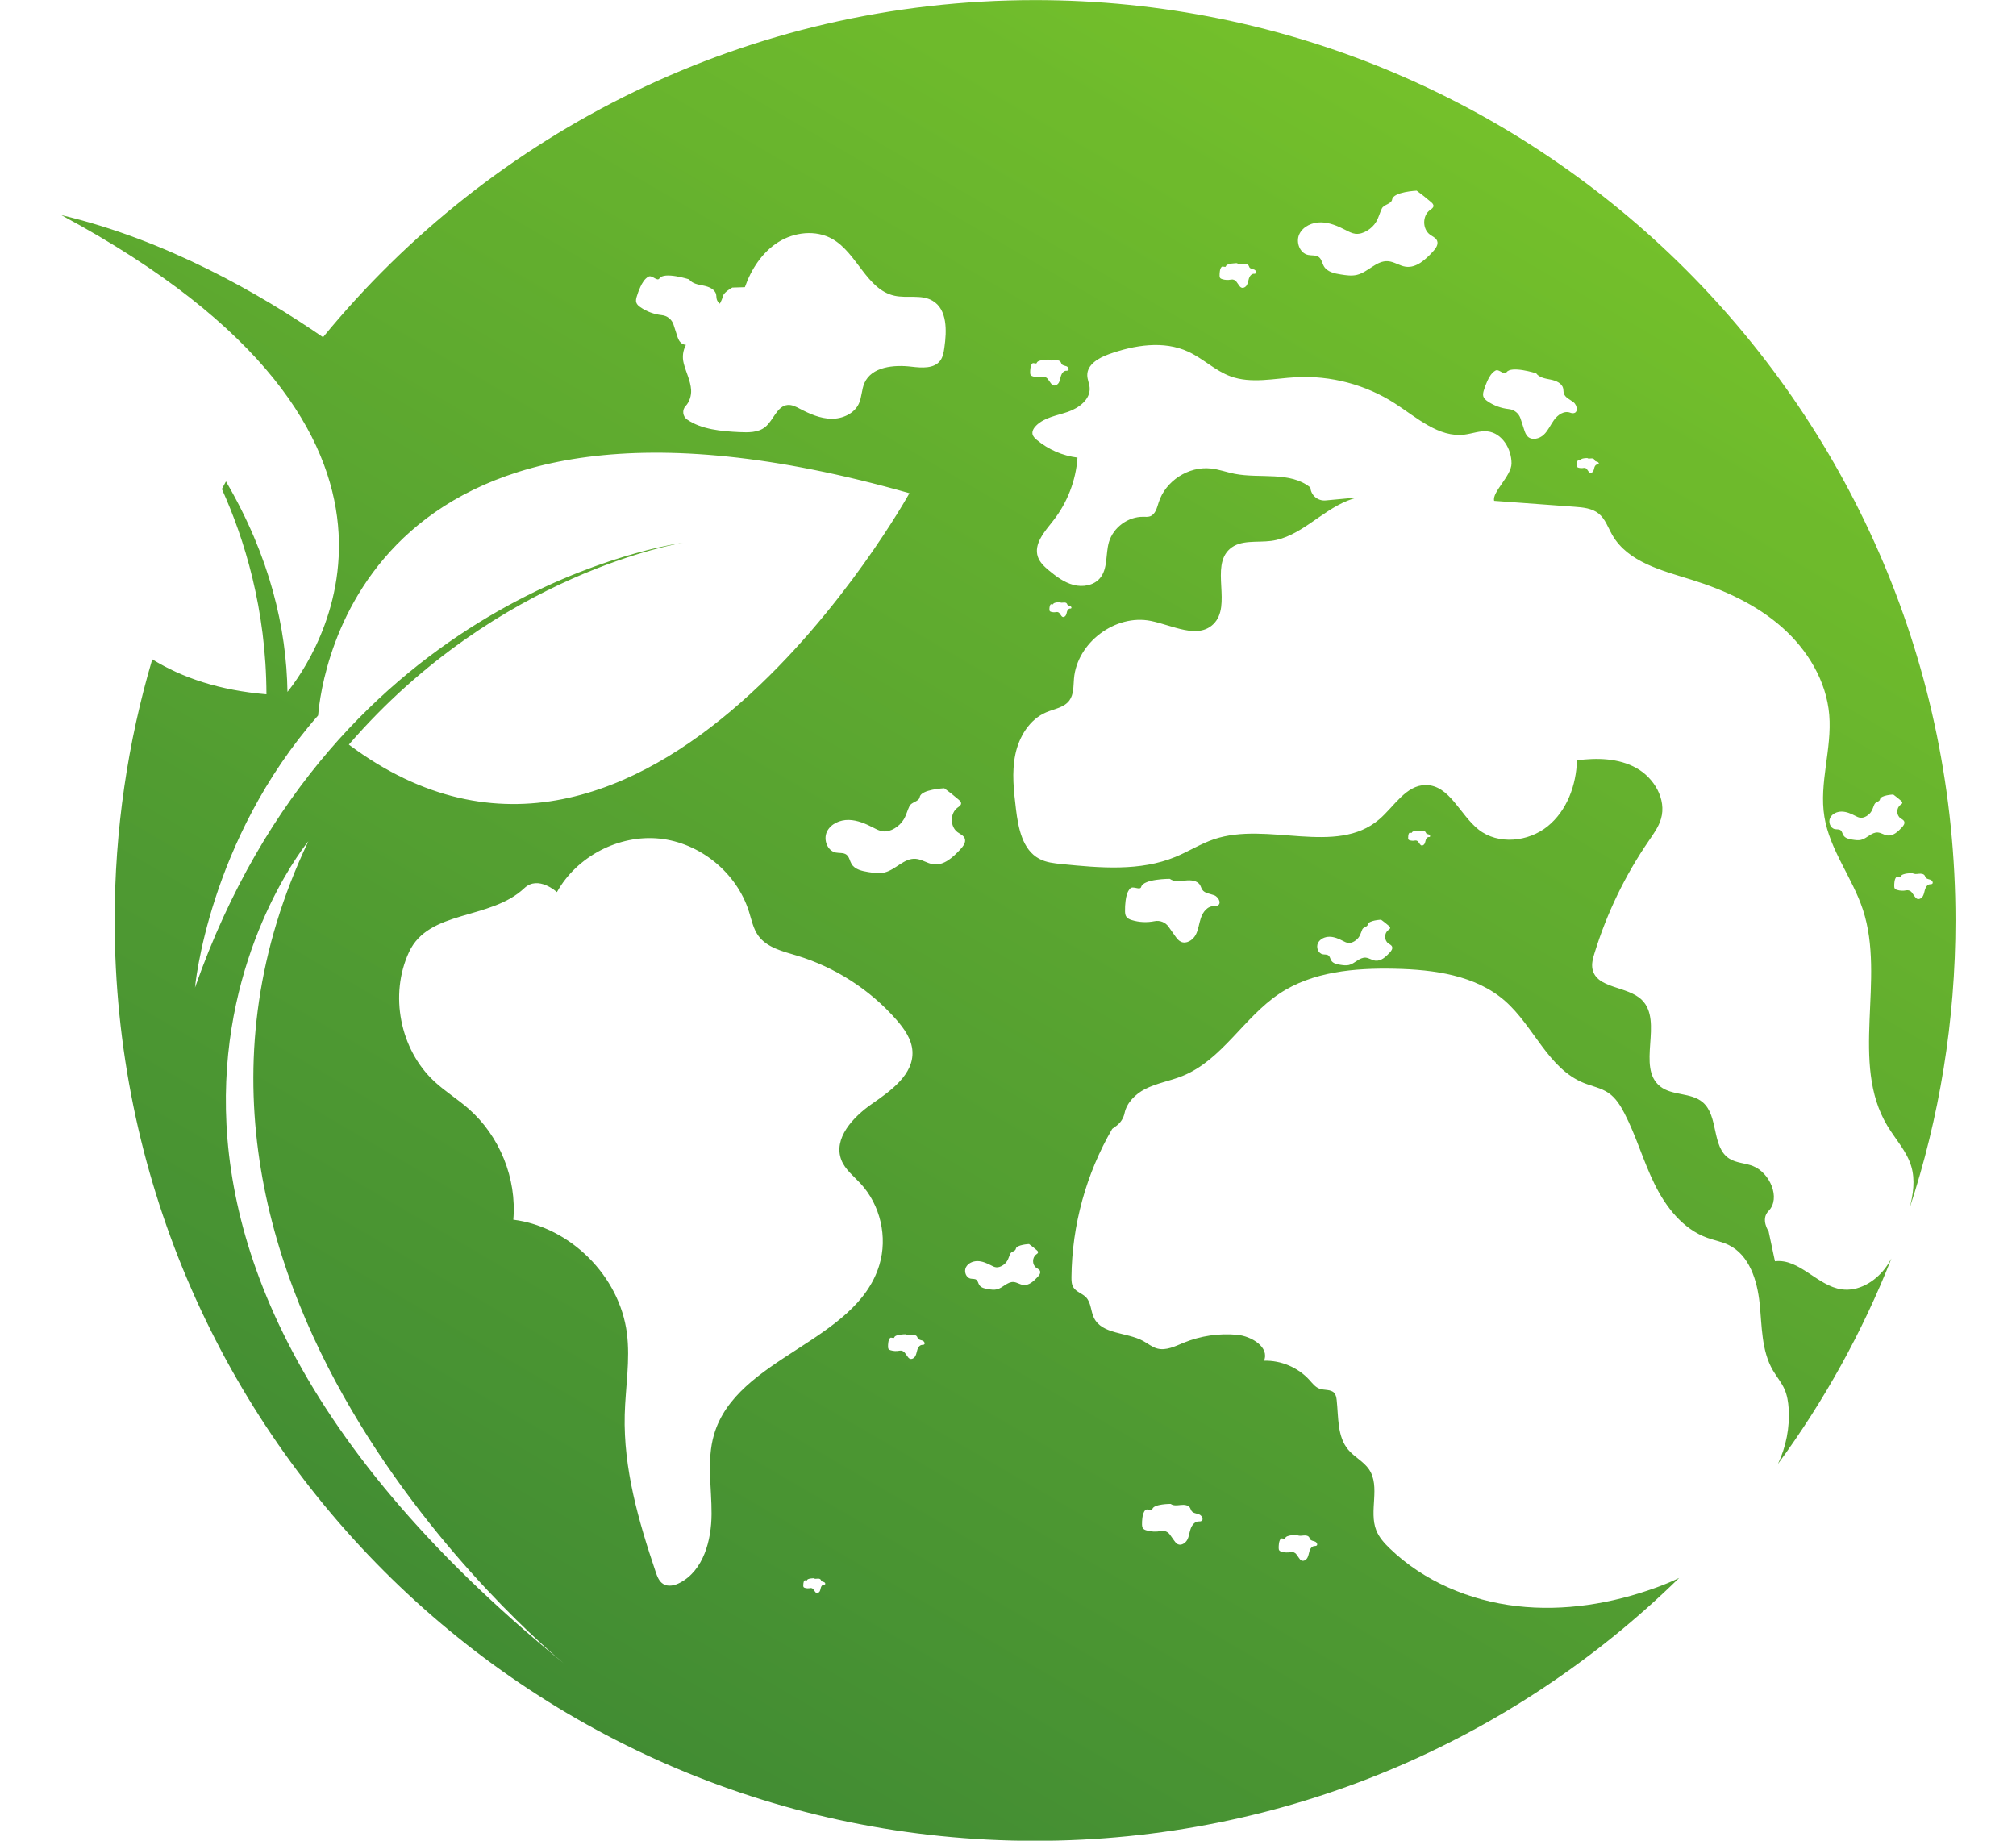 <svg xmlns="http://www.w3.org/2000/svg" xmlns:xlink="http://www.w3.org/1999/xlink" width="460" zoomAndPan="magnify" viewBox="0 0 345 315" height="420" preserveAspectRatio="xMidYMid meet" version="1.0"><defs><clipPath id="769cc61ce5"><path d="M 10.344 0 L 334.793 0 L 334.793 315 L 10.344 315 Z M 10.344 0 " clip-rule="nonzero"/></clipPath><clipPath id="5afafdac4d"><path d="M 225.148 264.562 C 225.117 264.574 225.086 264.574 225.051 264.57 C 224.574 264.539 224.25 264.973 224.105 265.398 C 223.977 265.789 223.941 266.223 223.742 266.582 C 223.543 266.949 223.086 267.227 222.715 267.047 C 222.539 266.965 222.422 266.801 222.316 266.645 L 221.855 266 C 221.637 265.688 221.25 265.539 220.879 265.613 C 220.355 265.723 219.801 265.695 219.293 265.535 C 219.148 265.492 219.004 265.43 218.918 265.312 C 218.84 265.203 218.828 265.066 218.824 264.93 C 218.816 264.68 218.832 264.438 218.863 264.199 C 218.902 263.891 218.973 263.559 219.184 263.332 C 219.379 263.129 219.875 263.496 219.949 263.219 C 220.109 262.66 221.945 262.664 221.945 262.664 C 222.246 262.887 222.664 262.82 223.035 262.777 C 223.41 262.738 223.863 262.773 224.055 263.098 C 224.117 263.199 224.137 263.32 224.207 263.414 C 224.379 263.676 224.746 263.695 225.043 263.809 C 225.379 263.934 225.629 264.484 225.148 264.562 Z M 205.379 260.359 C 205.328 260.367 205.281 260.367 205.227 260.363 C 204.484 260.316 203.969 260.996 203.742 261.668 C 203.535 262.285 203.48 262.961 203.168 263.527 C 202.848 264.098 202.137 264.543 201.551 264.258 C 201.281 264.125 201.094 263.871 200.922 263.629 L 200.199 262.613 C 199.855 262.125 199.254 261.887 198.664 262.008 C 197.84 262.172 196.973 262.133 196.168 261.883 C 195.945 261.816 195.719 261.719 195.586 261.527 C 195.465 261.359 195.441 261.137 195.434 260.93 C 195.426 260.539 195.445 260.16 195.492 259.777 C 195.555 259.297 195.664 258.777 196.004 258.418 C 196.312 258.098 197.086 258.676 197.207 258.246 C 197.453 257.355 200.34 257.367 200.34 257.367 C 200.816 257.719 201.473 257.609 202.059 257.551 C 202.648 257.484 203.355 257.539 203.656 258.047 C 203.754 258.211 203.793 258.398 203.898 258.555 C 204.172 258.961 204.746 258.984 205.211 259.164 C 205.738 259.367 206.137 260.234 205.379 260.359 Z M 177.578 218.523 C 176.906 219.246 176.07 220.035 175.094 219.898 C 174.52 219.82 174.027 219.434 173.457 219.395 C 172.402 219.316 171.625 220.402 170.598 220.652 C 170.117 220.77 169.609 220.691 169.121 220.617 C 168.531 220.527 167.863 220.383 167.559 219.867 C 167.391 219.586 167.352 219.215 167.09 219.016 C 166.82 218.812 166.438 218.887 166.102 218.816 C 165.316 218.656 164.945 217.617 165.293 216.895 C 165.645 216.172 166.496 215.805 167.297 215.816 C 168.098 215.828 168.859 216.164 169.57 216.527 C 169.848 216.672 170.133 216.828 170.445 216.867 C 170.82 216.91 171.199 216.785 171.523 216.59 C 171.871 216.387 172.172 216.098 172.375 215.75 C 172.602 215.371 172.699 214.938 172.891 214.543 C 173.082 214.152 173.766 214.141 173.84 213.711 C 173.957 212.996 176.098 212.898 176.098 212.898 C 176.555 213.227 176.996 213.578 177.422 213.949 C 177.535 214.047 177.652 214.164 177.645 214.309 C 177.637 214.48 177.461 214.582 177.328 214.68 C 176.613 215.199 176.613 216.426 177.32 216.941 C 177.559 217.121 177.871 217.238 177.98 217.512 C 178.121 217.871 177.84 218.242 177.578 218.523 Z M 164.352 145.348 C 163.102 146.695 161.543 148.156 159.723 147.906 C 158.668 147.762 157.746 147.039 156.684 146.969 C 154.727 146.828 153.281 148.84 151.379 149.305 C 150.48 149.523 149.543 149.383 148.633 149.242 C 147.535 149.066 146.297 148.809 145.727 147.852 C 145.418 147.324 145.344 146.633 144.859 146.266 C 144.355 145.883 143.641 146.023 143.023 145.898 C 141.566 145.594 140.871 143.66 141.52 142.32 C 142.168 140.98 143.754 140.289 145.242 140.316 C 146.73 140.348 148.145 140.961 149.465 141.645 C 149.984 141.914 150.516 142.199 151.094 142.27 C 151.789 142.355 152.496 142.121 153.098 141.762 C 153.738 141.375 154.301 140.844 154.68 140.199 C 155.094 139.5 155.281 138.688 155.637 137.957 C 155.992 137.219 157.266 137.207 157.395 136.402 C 157.613 135.078 161.598 134.895 161.598 134.895 C 162.445 135.512 163.266 136.164 164.062 136.852 C 164.27 137.027 164.492 137.246 164.473 137.52 C 164.453 137.832 164.133 138.02 163.879 138.207 C 162.559 139.168 162.555 141.449 163.867 142.414 C 164.309 142.738 164.887 142.961 165.094 143.473 C 165.355 144.137 164.836 144.828 164.352 145.348 Z M 157.984 230.152 C 157.957 230.156 157.926 230.156 157.895 230.152 C 157.445 230.125 157.133 230.531 157 230.941 C 156.871 231.316 156.836 231.719 156.648 232.07 C 156.457 232.41 156.027 232.684 155.672 232.508 C 155.508 232.43 155.398 232.277 155.293 232.125 L 154.855 231.512 C 154.645 231.215 154.281 231.074 153.926 231.145 C 153.426 231.246 152.902 231.223 152.418 231.074 C 152.281 231.027 152.145 230.973 152.062 230.859 C 151.988 230.754 151.977 230.621 151.973 230.492 C 151.965 230.258 151.977 230.027 152.008 229.801 C 152.043 229.508 152.109 229.188 152.316 228.977 C 152.5 228.781 152.969 229.133 153.043 228.871 C 153.195 228.336 154.941 228.336 154.941 228.336 C 155.227 228.551 155.625 228.488 155.98 228.449 C 156.336 228.41 156.766 228.445 156.945 228.754 C 157.004 228.852 157.027 228.965 157.09 229.059 C 157.254 229.305 157.605 229.32 157.887 229.43 C 158.203 229.551 158.445 230.074 157.984 230.152 Z M 150.488 216.473 C 146.488 229.73 126.023 232.242 122.176 245.551 C 120.918 249.906 121.793 254.551 121.77 259.086 C 121.746 263.617 120.391 268.727 116.383 270.848 C 115.496 271.32 114.367 271.602 113.508 271.074 C 112.793 270.645 112.469 269.789 112.203 268.992 C 109.266 260.289 106.672 251.289 106.91 242.105 C 107.027 237.445 107.879 232.77 107.281 228.141 C 106.02 218.375 97.617 209.98 87.844 208.727 C 88.449 201.668 85.516 194.398 80.18 189.734 C 78.301 188.09 76.16 186.766 74.332 185.07 C 68.441 179.594 66.605 170.219 69.996 162.926 C 73.391 155.641 83.883 157.508 89.73 151.992 C 92.121 149.734 95.305 152.672 95.305 152.672 C 98.695 146.566 105.895 142.801 112.848 143.508 C 119.793 144.219 126.09 149.355 128.176 156.023 C 128.617 157.422 128.902 158.918 129.754 160.109 C 131.23 162.176 133.953 162.805 136.383 163.539 C 142.906 165.52 148.859 169.348 153.363 174.465 C 154.73 176.02 156.02 177.82 156.145 179.887 C 156.383 183.844 152.512 186.629 149.246 188.887 C 145.984 191.141 142.535 194.84 143.992 198.535 C 144.629 200.148 146.082 201.262 147.266 202.539 C 150.66 206.195 151.934 211.699 150.488 216.473 Z M 141.082 271.18 C 141.066 271.18 141.047 271.18 141.027 271.18 C 140.758 271.164 140.57 271.41 140.488 271.652 C 140.414 271.879 140.395 272.125 140.281 272.332 C 140.164 272.535 139.906 272.695 139.691 272.598 C 139.594 272.547 139.527 272.453 139.465 272.367 L 139.199 271.996 C 139.074 271.816 138.855 271.73 138.641 271.777 C 138.344 271.836 138.027 271.824 137.734 271.73 C 137.656 271.707 137.57 271.672 137.52 271.605 C 137.477 271.539 137.469 271.461 137.465 271.383 C 137.465 271.242 137.473 271.105 137.488 270.969 C 137.512 270.793 137.551 270.602 137.672 270.469 C 137.785 270.352 138.066 270.566 138.113 270.41 C 138.203 270.086 139.25 270.086 139.25 270.086 C 139.426 270.219 139.664 270.18 139.879 270.156 C 140.09 270.133 140.348 270.152 140.457 270.336 C 140.492 270.395 140.508 270.465 140.543 270.52 C 140.645 270.672 140.855 270.68 141.023 270.746 C 141.215 270.82 141.359 271.133 141.082 271.18 Z M 52.766 143.977 C 17.266 218.457 93.426 282.137 96.469 284.637 C 96.5 284.66 96.531 284.688 96.562 284.715 C 96.562 284.715 96.531 284.688 96.469 284.637 C 0.73 206.652 52.766 143.977 52.766 143.977 Z M 54.445 122.43 C 54.988 115.68 62.402 57.852 155.633 84.402 C 155.633 84.402 110.715 165.504 59.699 127.43 C 85.312 97.801 116.871 92.891 116.922 92.883 C 116.922 92.883 116.918 92.883 116.918 92.883 C 116.91 92.883 116.906 92.887 116.898 92.887 C 115.559 93.062 57.172 101.117 33.367 169.016 C 33.367 169.016 35.582 143.926 54.445 122.43 Z M 108.949 50.812 C 109.113 50.234 109.324 49.676 109.574 49.129 C 109.895 48.438 110.297 47.715 110.973 47.344 C 111.582 47.004 112.465 48.23 112.844 47.648 C 113.633 46.441 117.926 47.805 117.926 47.805 C 118.469 48.555 119.496 48.703 120.402 48.883 C 121.305 49.066 122.336 49.48 122.547 50.379 C 122.609 50.66 122.582 50.961 122.664 51.242 C 122.754 51.543 122.949 51.777 123.195 51.977 C 123.422 51.543 123.613 51.098 123.746 50.617 C 123.934 49.957 125.32 49.215 125.32 49.215 C 126.039 49.191 126.754 49.168 127.473 49.148 C 128.551 46.082 130.422 43.191 133.168 41.449 C 135.914 39.707 139.613 39.289 142.441 40.895 C 146.688 43.309 148.293 49.551 153.062 50.609 C 155.23 51.094 157.691 50.34 159.602 51.477 C 162.129 52.965 162.031 56.594 161.613 59.5 C 161.504 60.27 161.375 61.074 160.918 61.699 C 159.867 63.133 157.734 62.961 155.977 62.754 C 152.949 62.391 149.164 62.762 147.934 65.547 C 147.445 66.66 147.492 67.957 146.984 69.066 C 146.195 70.789 144.176 71.691 142.281 71.664 C 140.383 71.637 138.586 70.844 136.906 69.965 C 136.25 69.617 135.551 69.246 134.809 69.305 C 132.957 69.461 132.387 71.922 130.941 73.086 C 129.746 74.047 128.059 74.02 126.527 73.949 C 123.445 73.805 120.027 73.492 117.594 71.801 C 116.824 71.27 116.688 70.164 117.332 69.484 C 117.988 68.793 118.332 67.699 118.27 66.719 C 118.172 65.168 117.414 63.746 117.02 62.246 C 116.699 61.02 116.895 59.977 117.379 59.02 C 117.055 58.992 116.746 58.875 116.5 58.637 C 116.16 58.316 116.004 57.852 115.859 57.402 L 115.262 55.555 C 114.973 54.664 114.188 54.027 113.254 53.934 C 111.949 53.793 110.676 53.328 109.598 52.578 C 109.301 52.371 109 52.129 108.891 51.777 C 108.789 51.465 108.859 51.133 108.949 50.812 Z M 176.332 63.074 C 176.371 62.77 176.438 62.434 176.656 62.207 C 176.855 62.004 177.344 62.375 177.422 62.102 C 177.578 61.535 179.414 61.539 179.414 61.539 C 179.715 61.766 180.133 61.695 180.508 61.656 C 180.879 61.617 181.332 61.652 181.523 61.973 C 181.586 62.078 181.609 62.195 181.676 62.297 C 181.852 62.559 182.219 62.57 182.512 62.684 C 182.844 62.812 183.102 63.367 182.617 63.445 C 182.586 63.449 182.555 63.449 182.523 63.449 C 182.051 63.418 181.719 63.848 181.578 64.281 C 181.445 64.672 181.41 65.098 181.211 65.461 C 181.012 65.82 180.559 66.105 180.184 65.922 C 180.012 65.84 179.895 65.68 179.785 65.523 L 179.328 64.879 C 179.105 64.566 178.723 64.414 178.348 64.492 C 177.82 64.594 177.27 64.574 176.762 64.414 C 176.621 64.371 176.477 64.309 176.387 64.188 C 176.312 64.078 176.297 63.941 176.293 63.805 C 176.289 63.562 176.301 63.316 176.332 63.074 Z M 208.746 46.5 C 208.781 46.207 208.844 45.891 209.055 45.676 C 209.238 45.48 209.707 45.836 209.781 45.574 C 209.934 45.039 211.676 45.039 211.676 45.039 C 211.965 45.254 212.359 45.191 212.715 45.152 C 213.074 45.113 213.5 45.148 213.684 45.457 C 213.738 45.551 213.766 45.664 213.824 45.762 C 213.996 46.008 214.344 46.023 214.621 46.129 C 214.941 46.25 215.184 46.777 214.723 46.852 C 214.695 46.855 214.664 46.855 214.633 46.852 C 214.184 46.824 213.871 47.234 213.734 47.645 C 213.609 48.02 213.574 48.422 213.387 48.77 C 213.195 49.113 212.766 49.383 212.41 49.207 C 212.246 49.129 212.133 48.98 212.031 48.828 L 211.594 48.215 C 211.379 47.918 211.02 47.773 210.664 47.848 C 210.164 47.949 209.641 47.926 209.156 47.773 C 209.02 47.73 208.879 47.676 208.797 47.562 C 208.723 47.457 208.711 47.32 208.707 47.195 C 208.703 46.961 208.715 46.73 208.746 46.5 Z M 222.363 40.059 C 223.012 38.719 224.598 38.027 226.086 38.055 C 227.574 38.078 228.984 38.699 230.309 39.383 C 230.824 39.648 231.359 39.934 231.934 40.008 C 232.633 40.09 233.336 39.855 233.941 39.492 C 234.578 39.109 235.141 38.582 235.52 37.938 C 235.934 37.23 236.125 36.422 236.477 35.688 C 236.832 34.957 238.109 34.941 238.238 34.137 C 238.453 32.812 242.438 32.629 242.438 32.629 C 243.289 33.25 244.109 33.902 244.906 34.586 C 245.109 34.762 245.332 34.984 245.312 35.254 C 245.293 35.566 244.973 35.758 244.719 35.945 C 243.398 36.902 243.395 39.18 244.711 40.152 C 245.152 40.473 245.73 40.699 245.938 41.207 C 246.195 41.867 245.676 42.566 245.191 43.086 C 243.941 44.43 242.383 45.891 240.562 45.645 C 239.512 45.5 238.59 44.777 237.523 44.703 C 235.566 44.562 234.125 46.578 232.219 47.039 C 231.32 47.258 230.383 47.117 229.473 46.973 C 228.379 46.805 227.137 46.539 226.57 45.582 C 226.258 45.059 226.188 44.367 225.699 44 C 225.195 43.617 224.484 43.762 223.863 43.629 C 222.406 43.328 221.715 41.398 222.363 40.059 Z M 253.902 66.891 C 254.07 66.316 254.281 65.75 254.527 65.207 C 254.852 64.516 255.25 63.793 255.926 63.418 C 256.535 63.082 257.418 64.309 257.801 63.727 C 258.586 62.52 262.879 63.883 262.879 63.883 C 263.422 64.633 264.449 64.785 265.355 64.961 C 266.262 65.141 267.289 65.559 267.5 66.453 C 267.566 66.734 267.539 67.035 267.621 67.312 C 267.832 68.059 268.688 68.363 269.289 68.848 C 269.977 69.395 270.168 70.871 268.98 70.703 C 268.902 70.688 268.824 70.664 268.754 70.637 C 267.668 70.215 266.582 70.988 265.934 71.887 C 265.336 72.711 264.934 73.688 264.199 74.387 C 263.461 75.09 262.195 75.41 261.453 74.719 C 261.113 74.395 260.957 73.93 260.812 73.48 L 260.215 71.633 C 259.926 70.742 259.141 70.105 258.207 70.008 C 256.902 69.871 255.629 69.406 254.551 68.66 C 254.254 68.449 253.953 68.203 253.848 67.855 C 253.746 67.543 253.816 67.203 253.902 66.891 Z M 269.859 79.266 C 269.887 79.09 269.926 78.898 270.047 78.77 C 270.16 78.652 270.441 78.867 270.488 78.711 C 270.578 78.387 271.625 78.387 271.625 78.387 C 271.801 78.516 272.035 78.477 272.254 78.453 C 272.465 78.43 272.723 78.453 272.832 78.633 C 272.867 78.695 272.883 78.762 272.918 78.816 C 273.02 78.969 273.23 78.977 273.395 79.039 C 273.586 79.113 273.734 79.43 273.457 79.473 C 273.441 79.48 273.422 79.48 273.406 79.48 C 273.129 79.461 272.945 79.707 272.863 79.953 C 272.789 80.18 272.766 80.422 272.652 80.629 C 272.539 80.836 272.277 80.996 272.066 80.895 C 271.965 80.848 271.898 80.754 271.836 80.668 L 271.574 80.297 C 271.449 80.117 271.23 80.031 271.016 80.074 C 270.719 80.133 270.398 80.121 270.109 80.031 C 270.023 80.004 269.941 79.969 269.895 79.898 C 269.852 79.84 269.844 79.762 269.836 79.684 C 269.836 79.543 269.844 79.402 269.859 79.266 Z M 315.195 138.891 C 315.996 138.902 316.758 139.234 317.465 139.605 C 317.746 139.746 318.031 139.898 318.344 139.938 C 318.719 139.988 319.098 139.859 319.418 139.664 C 319.766 139.457 320.066 139.172 320.27 138.824 C 320.492 138.445 320.598 138.012 320.789 137.617 C 320.977 137.219 321.664 137.215 321.73 136.781 C 321.852 136.07 323.996 135.969 323.996 135.969 C 324.449 136.305 324.895 136.656 325.32 137.023 C 325.434 137.121 325.551 137.238 325.543 137.383 C 325.531 137.551 325.359 137.656 325.219 137.75 C 324.512 138.27 324.508 139.496 325.219 140.016 C 325.457 140.191 325.766 140.312 325.871 140.586 C 326.016 140.941 325.738 141.316 325.477 141.594 C 324.805 142.32 323.965 143.109 322.984 142.973 C 322.422 142.895 321.926 142.508 321.352 142.465 C 320.297 142.391 319.523 143.473 318.496 143.723 C 318.016 143.84 317.512 143.766 317.02 143.688 C 316.426 143.598 315.762 143.457 315.457 142.938 C 315.285 142.66 315.246 142.285 314.988 142.086 C 314.719 141.883 314.336 141.957 314 141.891 C 313.219 141.727 312.844 140.688 313.191 139.969 C 313.539 139.246 314.398 138.875 315.195 138.891 Z M 328.379 149.531 C 328.754 149.492 329.199 149.527 329.391 149.852 C 329.453 149.957 329.48 150.074 329.543 150.172 C 329.719 150.434 330.086 150.445 330.379 150.559 C 330.715 150.688 330.973 151.242 330.488 151.32 C 330.457 151.324 330.422 151.324 330.391 151.324 C 329.918 151.293 329.59 151.727 329.449 152.156 C 329.316 152.547 329.277 152.973 329.078 153.336 C 328.879 153.699 328.426 153.98 328.051 153.801 C 327.883 153.715 327.766 153.555 327.652 153.398 L 327.195 152.754 C 326.973 152.441 326.59 152.289 326.219 152.367 C 325.691 152.473 325.141 152.449 324.629 152.289 C 324.488 152.246 324.344 152.188 324.262 152.07 C 324.184 151.953 324.164 151.816 324.164 151.68 C 324.156 151.438 324.168 151.195 324.199 150.949 C 324.238 150.648 324.309 150.312 324.527 150.086 C 324.723 149.879 325.211 150.25 325.289 149.977 C 325.449 149.414 327.281 149.414 327.281 149.414 C 327.586 149.641 328.004 149.57 328.379 149.531 Z M 179.609 103.934 C 179.633 103.754 179.672 103.566 179.797 103.438 C 179.91 103.32 180.188 103.527 180.234 103.371 C 180.324 103.051 181.375 103.055 181.375 103.055 C 181.547 103.18 181.785 103.141 181.996 103.121 C 182.215 103.098 182.473 103.113 182.582 103.301 C 182.617 103.359 182.629 103.43 182.668 103.484 C 182.766 103.633 182.977 103.641 183.145 103.707 C 183.34 103.781 183.48 104.098 183.207 104.141 C 183.191 104.145 183.168 104.145 183.148 104.141 C 182.883 104.125 182.695 104.371 182.609 104.621 C 182.539 104.844 182.516 105.09 182.402 105.293 C 182.285 105.504 182.027 105.664 181.816 105.559 C 181.715 105.512 181.648 105.422 181.586 105.328 L 181.324 104.961 C 181.199 104.785 180.98 104.699 180.762 104.742 C 180.461 104.805 180.148 104.785 179.859 104.699 C 179.777 104.672 179.691 104.637 179.645 104.566 C 179.602 104.508 179.594 104.426 179.59 104.352 C 179.582 104.211 179.594 104.066 179.609 103.934 Z M 192.621 154.164 C 192.715 153.414 192.883 152.598 193.414 152.043 C 193.895 151.535 195.102 152.441 195.293 151.773 C 195.684 150.391 200.188 150.398 200.188 150.398 C 200.93 150.949 201.953 150.785 202.871 150.688 C 203.789 150.586 204.895 150.672 205.367 151.465 C 205.516 151.715 205.574 152.012 205.738 152.25 C 206.168 152.895 207.07 152.93 207.789 153.207 C 208.609 153.523 209.238 154.879 208.051 155.074 C 207.973 155.082 207.895 155.082 207.812 155.078 C 206.652 155.004 205.848 156.062 205.5 157.117 C 205.176 158.082 205.086 159.129 204.598 160.023 C 204.105 160.914 202.992 161.602 202.078 161.156 C 201.656 160.957 201.367 160.559 201.094 160.176 L 199.969 158.586 C 199.43 157.824 198.484 157.457 197.57 157.645 C 196.281 157.902 194.93 157.844 193.676 157.453 C 193.328 157.344 192.973 157.195 192.762 156.898 C 192.57 156.637 192.535 156.293 192.527 155.961 C 192.512 155.359 192.543 154.758 192.621 154.164 Z M 225.547 161.387 C 225.895 160.668 226.746 160.297 227.551 160.309 C 228.352 160.324 229.109 160.652 229.82 161.023 C 230.102 161.164 230.387 161.32 230.695 161.359 C 231.074 161.406 231.453 161.281 231.773 161.086 C 232.121 160.879 232.422 160.59 232.625 160.246 C 232.848 159.867 232.953 159.43 233.141 159.035 C 233.332 158.645 234.02 158.633 234.086 158.199 C 234.207 157.488 236.348 157.391 236.348 157.391 C 236.805 157.723 237.25 158.074 237.676 158.445 C 237.785 158.539 237.906 158.656 237.898 158.805 C 237.887 158.969 237.715 159.074 237.574 159.176 C 236.867 159.691 236.863 160.914 237.574 161.438 C 237.809 161.609 238.121 161.73 238.227 162.004 C 238.371 162.363 238.094 162.734 237.832 163.016 C 237.16 163.742 236.32 164.527 235.34 164.395 C 234.777 164.316 234.273 163.93 233.707 163.883 C 232.652 163.812 231.875 164.895 230.848 165.145 C 230.367 165.262 229.863 165.184 229.375 165.109 C 228.781 165.016 228.117 164.875 227.809 164.363 C 227.641 164.078 227.602 163.707 227.344 163.512 C 227.066 163.301 226.688 163.379 226.355 163.309 C 225.566 163.145 225.199 162.109 225.547 161.387 Z M 241 143.031 C 241.02 142.855 241.059 142.664 241.184 142.539 C 241.293 142.422 241.578 142.633 241.621 142.473 C 241.711 142.152 242.762 142.156 242.762 142.156 C 242.934 142.281 243.172 142.242 243.387 142.223 C 243.602 142.199 243.855 142.219 243.965 142.402 C 244 142.461 244.02 142.531 244.051 142.586 C 244.152 142.734 244.363 142.742 244.531 142.809 C 244.723 142.883 244.867 143.199 244.594 143.246 C 244.574 143.25 244.555 143.25 244.539 143.246 C 244.266 143.227 244.078 143.473 244 143.723 C 243.922 143.945 243.902 144.188 243.785 144.398 C 243.672 144.605 243.414 144.766 243.199 144.66 C 243.105 144.613 243.035 144.523 242.973 144.43 L 242.707 144.062 C 242.582 143.883 242.363 143.801 242.152 143.844 C 241.852 143.906 241.535 143.887 241.242 143.797 C 241.164 143.773 241.078 143.738 241.031 143.668 C 240.984 143.609 240.977 143.527 240.977 143.453 C 240.973 143.309 240.98 143.172 241 143.031 Z M 283.457 271.672 C 275.844 274.445 267.633 275.789 259.586 274.859 C 251.539 273.93 243.68 270.629 237.852 265.004 C 236.914 264.098 236.012 263.109 235.527 261.895 C 234.211 258.59 236.277 254.41 234.285 251.457 C 233.367 250.102 231.773 249.348 230.723 248.09 C 228.82 245.824 229.07 242.535 228.75 239.598 C 228.699 239.168 228.625 238.715 228.344 238.387 C 227.746 237.707 226.637 237.957 225.793 237.641 C 225.086 237.379 224.602 236.734 224.098 236.176 C 222.145 234.02 219.227 232.777 216.316 232.863 C 217.281 230.57 214.199 228.66 211.715 228.426 C 208.609 228.133 205.438 228.605 202.555 229.789 C 201.102 230.391 199.551 231.184 198.027 230.773 C 197.141 230.531 196.414 229.902 195.605 229.469 C 192.801 227.953 188.59 228.387 187.203 225.516 C 186.652 224.375 186.727 222.922 185.848 222.004 C 185.215 221.344 184.191 221.102 183.699 220.324 C 183.367 219.809 183.355 219.156 183.359 218.543 C 183.445 209.676 185.879 200.848 190.336 193.184 L 191.055 192.664 C 191.781 192.129 192.27 191.348 192.453 190.465 C 192.816 188.723 194.301 187.223 195.945 186.379 C 197.965 185.344 200.262 184.984 202.359 184.133 C 209.105 181.402 212.848 174.133 218.895 170.078 C 224.602 166.254 231.848 165.637 238.715 165.785 C 245.391 165.926 252.516 166.887 257.543 171.281 C 262.48 175.605 264.938 182.871 271.023 185.324 C 272.438 185.895 274 186.172 275.262 187.035 C 276.492 187.875 277.305 189.191 277.992 190.512 C 280.016 194.418 281.207 198.711 283.156 202.656 C 285.098 206.605 288.031 210.355 292.176 211.836 C 293.383 212.266 294.676 212.492 295.828 213.059 C 299.371 214.789 300.723 219.121 301.125 223.039 C 301.535 226.953 301.418 231.121 303.402 234.523 C 304.047 235.621 304.895 236.609 305.402 237.777 C 305.848 238.797 306.02 239.914 306.094 241.023 C 306.301 244.277 305.66 247.582 304.262 250.531 C 312.152 239.766 318.707 227.969 323.68 215.371 C 323.348 215.977 322.973 216.566 322.547 217.121 C 320.801 219.383 318 221.051 315.168 220.652 C 311.004 220.066 307.922 215.324 303.75 215.844 C 303.387 214.141 303.027 212.438 302.664 210.734 C 302.664 210.734 301.258 208.668 302.641 207.254 C 304.805 205.047 302.859 200.668 299.984 199.547 C 298.652 199.023 297.117 199.039 295.914 198.262 C 292.863 196.281 294.152 190.984 291.387 188.633 C 289.391 186.93 286.156 187.547 284.109 185.922 C 279.98 182.645 284.73 174.766 280.949 171.098 C 278.477 168.699 273.207 169.215 272.523 165.836 C 272.34 164.949 272.59 164.031 272.855 163.168 C 274.961 156.305 278.113 149.77 282.184 143.852 C 282.992 142.676 283.852 141.492 284.25 140.117 C 285.223 136.781 283.07 133.121 280.031 131.434 C 276.992 129.742 273.312 129.664 269.867 130.113 C 269.75 134.367 268.152 138.734 264.848 141.41 C 261.539 144.082 256.391 144.609 253.051 141.984 C 249.844 139.465 248.066 134.348 243.992 134.348 C 240.594 134.348 238.602 138.016 236.023 140.223 C 228.656 146.523 216.957 140.527 207.766 143.613 C 205.469 144.387 203.402 145.719 201.16 146.641 C 195.094 149.145 188.25 148.531 181.723 147.875 C 180.391 147.742 179.02 147.598 177.836 146.961 C 174.961 145.414 174.254 141.688 173.859 138.445 C 173.488 135.352 173.117 132.188 173.75 129.137 C 174.375 126.082 176.191 123.094 179.066 121.887 C 180.441 121.312 182.102 121.082 182.992 119.887 C 183.762 118.848 183.68 117.434 183.789 116.141 C 184.309 109.969 190.875 105.039 196.945 106.258 C 200.625 107 204.941 109.422 207.637 106.812 C 210.91 103.641 207.035 96.945 210.465 93.934 C 212.301 92.32 215.098 92.879 217.527 92.566 C 222.441 91.922 225.984 87.543 230.582 85.691 C 231.137 85.469 231.699 85.285 232.27 85.137 L 226.852 85.641 C 225.516 85.762 224.34 84.766 224.25 83.434 C 220.785 80.613 215.66 81.941 211.273 81.082 C 209.91 80.812 208.594 80.32 207.215 80.172 C 203.391 79.75 199.449 82.309 198.285 85.977 C 197.988 86.906 197.719 88.051 196.793 88.363 C 196.43 88.484 196.039 88.441 195.652 88.438 C 193.035 88.398 190.504 90.266 189.77 92.777 C 189.172 94.848 189.621 97.332 188.219 98.965 C 187.156 100.207 185.289 100.512 183.711 100.098 C 182.133 99.684 180.781 98.68 179.523 97.637 C 178.742 96.984 177.949 96.262 177.617 95.301 C 176.855 93.09 178.766 90.965 180.219 89.125 C 182.648 86.043 184.125 82.223 184.391 78.309 C 181.832 77.996 179.375 76.922 177.41 75.266 C 177.102 75.004 176.793 74.703 176.699 74.312 C 176.582 73.781 176.91 73.25 177.293 72.859 C 178.703 71.438 180.84 71.133 182.738 70.484 C 184.629 69.836 186.621 68.352 186.473 66.355 C 186.418 65.633 186.074 64.945 186.066 64.215 C 186.043 62.375 188.027 61.234 189.758 60.617 C 194.133 59.051 199.121 58.238 203.34 60.184 C 205.879 61.352 207.941 63.434 210.562 64.398 C 214.109 65.703 218.02 64.762 221.789 64.555 C 227.711 64.23 233.727 65.82 238.715 69.043 C 242.465 71.457 246.219 74.934 250.645 74.371 C 251.965 74.207 253.254 73.676 254.574 73.828 C 257.051 74.113 258.68 76.809 258.668 79.309 C 258.66 81.445 255.277 84.254 255.699 85.711 C 260.285 86.051 264.863 86.383 269.441 86.723 C 270.895 86.828 272.445 86.973 273.574 87.883 C 274.719 88.801 275.188 90.297 275.918 91.562 C 278.582 96.207 284.438 97.641 289.547 99.234 C 295.117 100.98 300.551 103.461 304.926 107.316 C 309.309 111.172 312.559 116.523 313.043 122.34 C 313.527 128.156 311.273 134.02 312.211 139.781 C 313.133 145.465 317.008 150.211 318.805 155.68 C 322.723 167.609 316.512 181.91 322.996 192.676 C 324.383 194.98 326.312 197.016 327.078 199.594 C 327.777 201.945 327.414 204.418 326.773 206.82 C 331.879 191.312 334.645 174.738 334.645 157.523 C 334.645 70.531 264.125 0.016 177.129 0.016 C 128.027 0.016 84.168 22.488 55.281 57.711 C 44.535 50.312 28.453 41.051 10.492 36.812 C 80.934 74.699 53.414 113.18 49.195 118.406 C 49.027 107.516 46.215 95.277 38.668 82.383 C 38.434 82.812 38.199 83.25 37.969 83.684 C 41.809 92.191 45.562 104.223 45.598 118.82 C 37.617 118.148 31.195 116.004 26.055 112.828 C 21.867 126.996 19.621 141.996 19.621 157.523 C 19.621 244.512 90.141 315.027 177.129 315.027 C 220.043 315.027 258.949 297.871 287.355 270.035 C 286.086 270.656 284.773 271.191 283.457 271.672 Z M 283.457 271.672 " clip-rule="nonzero"/></clipPath><clipPath id="424f8f76e0"><path d="M 225.148 264.562 C 225.117 264.574 225.086 264.574 225.051 264.57 C 224.574 264.539 224.25 264.973 224.105 265.398 C 223.977 265.789 223.941 266.223 223.742 266.582 C 223.543 266.949 223.086 267.227 222.715 267.047 C 222.539 266.965 222.422 266.801 222.316 266.645 L 221.855 266 C 221.637 265.688 221.25 265.539 220.879 265.613 C 220.355 265.723 219.801 265.695 219.293 265.535 C 219.148 265.492 219.004 265.43 218.918 265.312 C 218.84 265.203 218.828 265.066 218.824 264.93 C 218.816 264.68 218.832 264.438 218.863 264.199 C 218.902 263.891 218.973 263.559 219.184 263.332 C 219.379 263.129 219.875 263.496 219.949 263.219 C 220.109 262.66 221.945 262.664 221.945 262.664 C 222.246 262.887 222.664 262.82 223.035 262.777 C 223.41 262.738 223.863 262.773 224.055 263.098 C 224.117 263.199 224.137 263.32 224.207 263.414 C 224.379 263.676 224.746 263.695 225.043 263.809 C 225.379 263.934 225.629 264.484 225.148 264.562 Z M 205.379 260.359 C 205.328 260.367 205.281 260.367 205.227 260.363 C 204.484 260.316 203.969 260.996 203.742 261.668 C 203.535 262.285 203.48 262.961 203.168 263.527 C 202.848 264.098 202.137 264.543 201.551 264.258 C 201.281 264.125 201.094 263.871 200.922 263.629 L 200.199 262.613 C 199.855 262.125 199.254 261.887 198.664 262.008 C 197.84 262.172 196.973 262.133 196.168 261.883 C 195.945 261.816 195.719 261.719 195.586 261.527 C 195.465 261.359 195.441 261.137 195.434 260.93 C 195.426 260.539 195.445 260.16 195.492 259.777 C 195.555 259.297 195.664 258.777 196.004 258.418 C 196.312 258.098 197.086 258.676 197.207 258.246 C 197.453 257.355 200.34 257.367 200.34 257.367 C 200.816 257.719 201.473 257.609 202.059 257.551 C 202.648 257.484 203.355 257.539 203.656 258.047 C 203.754 258.211 203.793 258.398 203.898 258.555 C 204.172 258.961 204.746 258.984 205.211 259.164 C 205.738 259.367 206.137 260.234 205.379 260.359 Z M 177.578 218.523 C 176.906 219.246 176.07 220.035 175.094 219.898 C 174.52 219.82 174.027 219.434 173.457 219.395 C 172.402 219.316 171.625 220.402 170.598 220.652 C 170.117 220.77 169.609 220.691 169.121 220.617 C 168.531 220.527 167.863 220.383 167.559 219.867 C 167.391 219.586 167.352 219.215 167.09 219.016 C 166.82 218.812 166.438 218.887 166.102 218.816 C 165.316 218.656 164.945 217.617 165.293 216.895 C 165.645 216.172 166.496 215.805 167.297 215.816 C 168.098 215.828 168.859 216.164 169.57 216.527 C 169.848 216.672 170.133 216.828 170.445 216.867 C 170.82 216.91 171.199 216.785 171.523 216.59 C 171.871 216.387 172.172 216.098 172.375 215.75 C 172.602 215.371 172.699 214.938 172.891 214.543 C 173.082 214.152 173.766 214.141 173.84 213.711 C 173.957 212.996 176.098 212.898 176.098 212.898 C 176.555 213.227 176.996 213.578 177.422 213.949 C 177.535 214.047 177.652 214.164 177.645 214.309 C 177.637 214.48 177.461 214.582 177.328 214.68 C 176.613 215.199 176.613 216.426 177.32 216.941 C 177.559 217.121 177.871 217.238 177.98 217.512 C 178.121 217.871 177.84 218.242 177.578 218.523 Z M 164.352 145.348 C 163.102 146.695 161.543 148.156 159.723 147.906 C 158.668 147.762 157.746 147.039 156.684 146.969 C 154.727 146.828 153.281 148.84 151.379 149.305 C 150.48 149.523 149.543 149.383 148.633 149.242 C 147.535 149.066 146.297 148.809 145.727 147.852 C 145.418 147.324 145.344 146.633 144.859 146.266 C 144.355 145.883 143.641 146.023 143.023 145.898 C 141.566 145.594 140.871 143.66 141.52 142.32 C 142.168 140.98 143.754 140.289 145.242 140.316 C 146.73 140.348 148.145 140.961 149.465 141.645 C 149.984 141.914 150.516 142.199 151.094 142.27 C 151.789 142.355 152.496 142.121 153.098 141.762 C 153.738 141.375 154.301 140.844 154.68 140.199 C 155.094 139.5 155.281 138.688 155.637 137.957 C 155.992 137.219 157.266 137.207 157.395 136.402 C 157.613 135.078 161.598 134.895 161.598 134.895 C 162.445 135.512 163.266 136.164 164.062 136.852 C 164.27 137.027 164.492 137.246 164.473 137.52 C 164.453 137.832 164.133 138.02 163.879 138.207 C 162.559 139.168 162.555 141.449 163.867 142.414 C 164.309 142.738 164.887 142.961 165.094 143.473 C 165.355 144.137 164.836 144.828 164.352 145.348 Z M 157.984 230.152 C 157.957 230.156 157.926 230.156 157.895 230.152 C 157.445 230.125 157.133 230.531 157 230.941 C 156.871 231.316 156.836 231.719 156.648 232.07 C 156.457 232.41 156.027 232.684 155.672 232.508 C 155.508 232.43 155.398 232.277 155.293 232.125 L 154.855 231.512 C 154.645 231.215 154.281 231.074 153.926 231.145 C 153.426 231.246 152.902 231.223 152.418 231.074 C 152.281 231.027 152.145 230.973 152.062 230.859 C 151.988 230.754 151.977 230.621 151.973 230.492 C 151.965 230.258 151.977 230.027 152.008 229.801 C 152.043 229.508 152.109 229.188 152.316 228.977 C 152.5 228.781 152.969 229.133 153.043 228.871 C 153.195 228.336 154.941 228.336 154.941 228.336 C 155.227 228.551 155.625 228.488 155.98 228.449 C 156.336 228.41 156.766 228.445 156.945 228.754 C 157.004 228.852 157.027 228.965 157.09 229.059 C 157.254 229.305 157.605 229.32 157.887 229.43 C 158.203 229.551 158.445 230.074 157.984 230.152 Z M 150.488 216.473 C 146.488 229.73 126.023 232.242 122.176 245.551 C 120.918 249.906 121.793 254.551 121.77 259.086 C 121.746 263.617 120.391 268.727 116.383 270.848 C 115.496 271.32 114.367 271.602 113.508 271.074 C 112.793 270.645 112.469 269.789 112.203 268.992 C 109.266 260.289 106.672 251.289 106.91 242.105 C 107.027 237.445 107.879 232.77 107.281 228.141 C 106.02 218.375 97.617 209.98 87.844 208.727 C 88.449 201.668 85.516 194.398 80.18 189.734 C 78.301 188.09 76.16 186.766 74.332 185.07 C 68.441 179.594 66.605 170.219 69.996 162.926 C 73.391 155.641 83.883 157.508 89.73 151.992 C 92.121 149.734 95.305 152.672 95.305 152.672 C 98.695 146.566 105.895 142.801 112.848 143.508 C 119.793 144.219 126.09 149.355 128.176 156.023 C 128.617 157.422 128.902 158.918 129.754 160.109 C 131.23 162.176 133.953 162.805 136.383 163.539 C 142.906 165.52 148.859 169.348 153.363 174.465 C 154.73 176.02 156.02 177.82 156.145 179.887 C 156.383 183.844 152.512 186.629 149.246 188.887 C 145.984 191.141 142.535 194.84 143.992 198.535 C 144.629 200.148 146.082 201.262 147.266 202.539 C 150.66 206.195 151.934 211.699 150.488 216.473 Z M 141.082 271.18 C 141.066 271.18 141.047 271.18 141.027 271.18 C 140.758 271.164 140.57 271.41 140.488 271.652 C 140.414 271.879 140.395 272.125 140.281 272.332 C 140.164 272.535 139.906 272.695 139.691 272.598 C 139.594 272.547 139.527 272.453 139.465 272.367 L 139.199 271.996 C 139.074 271.816 138.855 271.73 138.641 271.777 C 138.344 271.836 138.027 271.824 137.734 271.73 C 137.656 271.707 137.57 271.672 137.52 271.605 C 137.477 271.539 137.469 271.461 137.465 271.383 C 137.465 271.242 137.473 271.105 137.488 270.969 C 137.512 270.793 137.551 270.602 137.672 270.469 C 137.785 270.352 138.066 270.566 138.113 270.41 C 138.203 270.086 139.25 270.086 139.25 270.086 C 139.426 270.219 139.664 270.18 139.879 270.156 C 140.09 270.133 140.348 270.152 140.457 270.336 C 140.492 270.395 140.508 270.465 140.543 270.52 C 140.645 270.672 140.855 270.68 141.023 270.746 C 141.215 270.82 141.359 271.133 141.082 271.18 Z M 52.766 143.977 C 17.266 218.457 93.426 282.137 96.469 284.637 C 96.5 284.66 96.531 284.688 96.562 284.715 C 96.562 284.715 96.531 284.688 96.469 284.637 C 0.73 206.652 52.766 143.977 52.766 143.977 Z M 54.445 122.43 C 54.988 115.68 62.402 57.852 155.633 84.402 C 155.633 84.402 110.715 165.504 59.699 127.43 C 85.312 97.801 116.871 92.891 116.922 92.883 C 116.922 92.883 116.918 92.883 116.918 92.883 C 116.91 92.883 116.906 92.887 116.898 92.887 C 115.559 93.062 57.172 101.117 33.367 169.016 C 33.367 169.016 35.582 143.926 54.445 122.43 Z M 108.949 50.812 C 109.113 50.234 109.324 49.676 109.574 49.129 C 109.895 48.438 110.297 47.715 110.973 47.344 C 111.582 47.004 112.465 48.23 112.844 47.648 C 113.633 46.441 117.926 47.805 117.926 47.805 C 118.469 48.555 119.496 48.703 120.402 48.883 C 121.305 49.066 122.336 49.48 122.547 50.379 C 122.609 50.66 122.582 50.961 122.664 51.242 C 122.754 51.543 122.949 51.777 123.195 51.977 C 123.422 51.543 123.613 51.098 123.746 50.617 C 123.934 49.957 125.32 49.215 125.32 49.215 C 126.039 49.191 126.754 49.168 127.473 49.148 C 128.551 46.082 130.422 43.191 133.168 41.449 C 135.914 39.707 139.613 39.289 142.441 40.895 C 146.688 43.309 148.293 49.551 153.062 50.609 C 155.23 51.094 157.691 50.34 159.602 51.477 C 162.129 52.965 162.031 56.594 161.613 59.5 C 161.504 60.27 161.375 61.074 160.918 61.699 C 159.867 63.133 157.734 62.961 155.977 62.754 C 152.949 62.391 149.164 62.762 147.934 65.547 C 147.445 66.66 147.492 67.957 146.984 69.066 C 146.195 70.789 144.176 71.691 142.281 71.664 C 140.383 71.637 138.586 70.844 136.906 69.965 C 136.25 69.617 135.551 69.246 134.809 69.305 C 132.957 69.461 132.387 71.922 130.941 73.086 C 129.746 74.047 128.059 74.02 126.527 73.949 C 123.445 73.805 120.027 73.492 117.594 71.801 C 116.824 71.27 116.688 70.164 117.332 69.484 C 117.988 68.793 118.332 67.699 118.27 66.719 C 118.172 65.168 117.414 63.746 117.02 62.246 C 116.699 61.02 116.895 59.977 117.379 59.02 C 117.055 58.992 116.746 58.875 116.5 58.637 C 116.16 58.316 116.004 57.852 115.859 57.402 L 115.262 55.555 C 114.973 54.664 114.188 54.027 113.254 53.934 C 111.949 53.793 110.676 53.328 109.598 52.578 C 109.301 52.371 109 52.129 108.891 51.777 C 108.789 51.465 108.859 51.133 108.949 50.812 Z M 176.332 63.074 C 176.371 62.77 176.438 62.434 176.656 62.207 C 176.855 62.004 177.344 62.375 177.422 62.102 C 177.578 61.535 179.414 61.539 179.414 61.539 C 179.715 61.766 180.133 61.695 180.508 61.656 C 180.879 61.617 181.332 61.652 181.523 61.973 C 181.586 62.078 181.609 62.195 181.676 62.297 C 181.852 62.559 182.219 62.57 182.512 62.684 C 182.844 62.812 183.102 63.367 182.617 63.445 C 182.586 63.449 182.555 63.449 182.523 63.449 C 182.051 63.418 181.719 63.848 181.578 64.281 C 181.445 64.672 181.41 65.098 181.211 65.461 C 181.012 65.82 180.559 66.105 180.184 65.922 C 180.012 65.84 179.895 65.68 179.785 65.523 L 179.328 64.879 C 179.105 64.566 178.723 64.414 178.348 64.492 C 177.82 64.594 177.27 64.574 176.762 64.414 C 176.621 64.371 176.477 64.309 176.387 64.188 C 176.312 64.078 176.297 63.941 176.293 63.805 C 176.289 63.562 176.301 63.316 176.332 63.074 Z M 208.746 46.5 C 208.781 46.207 208.844 45.891 209.055 45.676 C 209.238 45.48 209.707 45.836 209.781 45.574 C 209.934 45.039 211.676 45.039 211.676 45.039 C 211.965 45.254 212.359 45.191 212.715 45.152 C 213.074 45.113 213.5 45.148 213.684 45.457 C 213.738 45.551 213.766 45.664 213.824 45.762 C 213.996 46.008 214.344 46.023 214.621 46.129 C 214.941 46.25 215.184 46.777 214.723 46.852 C 214.695 46.855 214.664 46.855 214.633 46.852 C 214.184 46.824 213.871 47.234 213.734 47.645 C 213.609 48.02 213.574 48.422 213.387 48.77 C 213.195 49.113 212.766 49.383 212.41 49.207 C 212.246 49.129 212.133 48.98 212.031 48.828 L 211.594 48.215 C 211.379 47.918 211.02 47.773 210.664 47.848 C 210.164 47.949 209.641 47.926 209.156 47.773 C 209.02 47.73 208.879 47.676 208.797 47.562 C 208.723 47.457 208.711 47.32 208.707 47.195 C 208.703 46.961 208.715 46.73 208.746 46.5 Z M 222.363 40.059 C 223.012 38.719 224.598 38.027 226.086 38.055 C 227.574 38.078 228.984 38.699 230.309 39.383 C 230.824 39.648 231.359 39.934 231.934 40.008 C 232.633 40.09 233.336 39.855 233.941 39.492 C 234.578 39.109 235.141 38.582 235.52 37.938 C 235.934 37.23 236.125 36.422 236.477 35.688 C 236.832 34.957 238.109 34.941 238.238 34.137 C 238.453 32.812 242.438 32.629 242.438 32.629 C 243.289 33.25 244.109 33.902 244.906 34.586 C 245.109 34.762 245.332 34.984 245.312 35.254 C 245.293 35.566 244.973 35.758 244.719 35.945 C 243.398 36.902 243.395 39.18 244.711 40.152 C 245.152 40.473 245.73 40.699 245.938 41.207 C 246.195 41.867 245.676 42.566 245.191 43.086 C 243.941 44.43 242.383 45.891 240.562 45.645 C 239.512 45.5 238.59 44.777 237.523 44.703 C 235.566 44.562 234.125 46.578 232.219 47.039 C 231.32 47.258 230.383 47.117 229.473 46.973 C 228.379 46.805 227.137 46.539 226.57 45.582 C 226.258 45.059 226.188 44.367 225.699 44 C 225.195 43.617 224.484 43.762 223.863 43.629 C 222.406 43.328 221.715 41.398 222.363 40.059 Z M 253.902 66.891 C 254.07 66.316 254.281 65.75 254.527 65.207 C 254.852 64.516 255.25 63.793 255.926 63.418 C 256.535 63.082 257.418 64.309 257.801 63.727 C 258.586 62.52 262.879 63.883 262.879 63.883 C 263.422 64.633 264.449 64.785 265.355 64.961 C 266.262 65.141 267.289 65.559 267.5 66.453 C 267.566 66.734 267.539 67.035 267.621 67.312 C 267.832 68.059 268.688 68.363 269.289 68.848 C 269.977 69.395 270.168 70.871 268.98 70.703 C 268.902 70.688 268.824 70.664 268.754 70.637 C 267.668 70.215 266.582 70.988 265.934 71.887 C 265.336 72.711 264.934 73.688 264.199 74.387 C 263.461 75.09 262.195 75.41 261.453 74.719 C 261.113 74.395 260.957 73.93 260.812 73.48 L 260.215 71.633 C 259.926 70.742 259.141 70.105 258.207 70.008 C 256.902 69.871 255.629 69.406 254.551 68.66 C 254.254 68.449 253.953 68.203 253.848 67.855 C 253.746 67.543 253.816 67.203 253.902 66.891 Z M 269.859 79.266 C 269.887 79.09 269.926 78.898 270.047 78.77 C 270.16 78.652 270.441 78.867 270.488 78.711 C 270.578 78.387 271.625 78.387 271.625 78.387 C 271.801 78.516 272.035 78.477 272.254 78.453 C 272.465 78.43 272.723 78.453 272.832 78.633 C 272.867 78.695 272.883 78.762 272.918 78.816 C 273.02 78.969 273.23 78.977 273.395 79.039 C 273.586 79.113 273.734 79.43 273.457 79.473 C 273.441 79.48 273.422 79.48 273.406 79.48 C 273.129 79.461 272.945 79.707 272.863 79.953 C 272.789 80.18 272.766 80.422 272.652 80.629 C 272.539 80.836 272.277 80.996 272.066 80.895 C 271.965 80.848 271.898 80.754 271.836 80.668 L 271.574 80.297 C 271.449 80.117 271.23 80.031 271.016 80.074 C 270.719 80.133 270.398 80.121 270.109 80.031 C 270.023 80.004 269.941 79.969 269.895 79.898 C 269.852 79.84 269.844 79.762 269.836 79.684 C 269.836 79.543 269.844 79.402 269.859 79.266 Z M 315.195 138.891 C 315.996 138.902 316.758 139.234 317.465 139.605 C 317.746 139.746 318.031 139.898 318.344 139.938 C 318.719 139.988 319.098 139.859 319.418 139.664 C 319.766 139.457 320.066 139.172 320.27 138.824 C 320.492 138.445 320.598 138.012 320.789 137.617 C 320.977 137.219 321.664 137.215 321.73 136.781 C 321.852 136.07 323.996 135.969 323.996 135.969 C 324.449 136.305 324.895 136.656 325.32 137.023 C 325.434 137.121 325.551 137.238 325.543 137.383 C 325.531 137.551 325.359 137.656 325.219 137.75 C 324.512 138.27 324.508 139.496 325.219 140.016 C 325.457 140.191 325.766 140.312 325.871 140.586 C 326.016 140.941 325.738 141.316 325.477 141.594 C 324.805 142.32 323.965 143.109 322.984 142.973 C 322.422 142.895 321.926 142.508 321.352 142.465 C 320.297 142.391 319.523 143.473 318.496 143.723 C 318.016 143.84 317.512 143.766 317.02 143.688 C 316.426 143.598 315.762 143.457 315.457 142.938 C 315.285 142.66 315.246 142.285 314.988 142.086 C 314.719 141.883 314.336 141.957 314 141.891 C 313.219 141.727 312.844 140.688 313.191 139.969 C 313.539 139.246 314.398 138.875 315.195 138.891 Z M 328.379 149.531 C 328.754 149.492 329.199 149.527 329.391 149.852 C 329.453 149.957 329.48 150.074 329.543 150.172 C 329.719 150.434 330.086 150.445 330.379 150.559 C 330.715 150.688 330.973 151.242 330.488 151.32 C 330.457 151.324 330.422 151.324 330.391 151.324 C 329.918 151.293 329.59 151.727 329.449 152.156 C 329.316 152.547 329.277 152.973 329.078 153.336 C 328.879 153.699 328.426 153.98 328.051 153.801 C 327.883 153.715 327.766 153.555 327.652 153.398 L 327.195 152.754 C 326.973 152.441 326.59 152.289 326.219 152.367 C 325.691 152.473 325.141 152.449 324.629 152.289 C 324.488 152.246 324.344 152.188 324.262 152.07 C 324.184 151.953 324.164 151.816 324.164 151.68 C 324.156 151.438 324.168 151.195 324.199 150.949 C 324.238 150.648 324.309 150.312 324.527 150.086 C 324.723 149.879 325.211 150.25 325.289 149.977 C 325.449 149.414 327.281 149.414 327.281 149.414 C 327.586 149.641 328.004 149.57 328.379 149.531 Z M 179.609 103.934 C 179.633 103.754 179.672 103.566 179.797 103.438 C 179.91 103.32 180.188 103.527 180.234 103.371 C 180.324 103.051 181.375 103.055 181.375 103.055 C 181.547 103.18 181.785 103.141 181.996 103.121 C 182.215 103.098 182.473 103.113 182.582 103.301 C 182.617 103.359 182.629 103.43 182.668 103.484 C 182.766 103.633 182.977 103.641 183.145 103.707 C 183.34 103.781 183.48 104.098 183.207 104.141 C 183.191 104.145 183.168 104.145 183.148 104.141 C 182.883 104.125 182.695 104.371 182.609 104.621 C 182.539 104.844 182.516 105.09 182.402 105.293 C 182.285 105.504 182.027 105.664 181.816 105.559 C 181.715 105.512 181.648 105.422 181.586 105.328 L 181.324 104.961 C 181.199 104.785 180.98 104.699 180.762 104.742 C 180.461 104.805 180.148 104.785 179.859 104.699 C 179.777 104.672 179.691 104.637 179.645 104.566 C 179.602 104.508 179.594 104.426 179.59 104.352 C 179.582 104.211 179.594 104.066 179.609 103.934 Z M 192.621 154.164 C 192.715 153.414 192.883 152.598 193.414 152.043 C 193.895 151.535 195.102 152.441 195.293 151.773 C 195.684 150.391 200.188 150.398 200.188 150.398 C 200.93 150.949 201.953 150.785 202.871 150.688 C 203.789 150.586 204.895 150.672 205.367 151.465 C 205.516 151.715 205.574 152.012 205.738 152.25 C 206.168 152.895 207.07 152.93 207.789 153.207 C 208.609 153.523 209.238 154.879 208.051 155.074 C 207.973 155.082 207.895 155.082 207.812 155.078 C 206.652 155.004 205.848 156.062 205.5 157.117 C 205.176 158.082 205.086 159.129 204.598 160.023 C 204.105 160.914 202.992 161.602 202.078 161.156 C 201.656 160.957 201.367 160.559 201.094 160.176 L 199.969 158.586 C 199.43 157.824 198.484 157.457 197.57 157.645 C 196.281 157.902 194.93 157.844 193.676 157.453 C 193.328 157.344 192.973 157.195 192.762 156.898 C 192.57 156.637 192.535 156.293 192.527 155.961 C 192.512 155.359 192.543 154.758 192.621 154.164 Z M 225.547 161.387 C 225.895 160.668 226.746 160.297 227.551 160.309 C 228.352 160.324 229.109 160.652 229.82 161.023 C 230.102 161.164 230.387 161.32 230.695 161.359 C 231.074 161.406 231.453 161.281 231.773 161.086 C 232.121 160.879 232.422 160.59 232.625 160.246 C 232.848 159.867 232.953 159.43 233.141 159.035 C 233.332 158.645 234.02 158.633 234.086 158.199 C 234.207 157.488 236.348 157.391 236.348 157.391 C 236.805 157.723 237.25 158.074 237.676 158.445 C 237.785 158.539 237.906 158.656 237.898 158.805 C 237.887 158.969 237.715 159.074 237.574 159.176 C 236.867 159.691 236.863 160.914 237.574 161.438 C 237.809 161.609 238.121 161.73 238.227 162.004 C 238.371 162.363 238.094 162.734 237.832 163.016 C 237.16 163.742 236.32 164.527 235.34 164.395 C 234.777 164.316 234.273 163.93 233.707 163.883 C 232.652 163.812 231.875 164.895 230.848 165.145 C 230.367 165.262 229.863 165.184 229.375 165.109 C 228.781 165.016 228.117 164.875 227.809 164.363 C 227.641 164.078 227.602 163.707 227.344 163.512 C 227.066 163.301 226.688 163.379 226.355 163.309 C 225.566 163.145 225.199 162.109 225.547 161.387 Z M 241 143.031 C 241.02 142.855 241.059 142.664 241.184 142.539 C 241.293 142.422 241.578 142.633 241.621 142.473 C 241.711 142.152 242.762 142.156 242.762 142.156 C 242.934 142.281 243.172 142.242 243.387 142.223 C 243.602 142.199 243.855 142.219 243.965 142.402 C 244 142.461 244.02 142.531 244.051 142.586 C 244.152 142.734 244.363 142.742 244.531 142.809 C 244.723 142.883 244.867 143.199 244.594 143.246 C 244.574 143.25 244.555 143.25 244.539 143.246 C 244.266 143.227 244.078 143.473 244 143.723 C 243.922 143.945 243.902 144.188 243.785 144.398 C 243.672 144.605 243.414 144.766 243.199 144.66 C 243.105 144.613 243.035 144.523 242.973 144.43 L 242.707 144.062 C 242.582 143.883 242.363 143.801 242.152 143.844 C 241.852 143.906 241.535 143.887 241.242 143.797 C 241.164 143.773 241.078 143.738 241.031 143.668 C 240.984 143.609 240.977 143.527 240.977 143.453 C 240.973 143.309 240.98 143.172 241 143.031 Z M 283.457 271.672 C 275.844 274.445 267.633 275.789 259.586 274.859 C 251.539 273.93 243.68 270.629 237.852 265.004 C 236.914 264.098 236.012 263.109 235.527 261.895 C 234.211 258.59 236.277 254.41 234.285 251.457 C 233.367 250.102 231.773 249.348 230.723 248.09 C 228.82 245.824 229.07 242.535 228.75 239.598 C 228.699 239.168 228.625 238.715 228.344 238.387 C 227.746 237.707 226.637 237.957 225.793 237.641 C 225.086 237.379 224.602 236.734 224.098 236.176 C 222.145 234.02 219.227 232.777 216.316 232.863 C 217.281 230.57 214.199 228.66 211.715 228.426 C 208.609 228.133 205.438 228.605 202.555 229.789 C 201.102 230.391 199.551 231.184 198.027 230.773 C 197.141 230.531 196.414 229.902 195.605 229.469 C 192.801 227.953 188.59 228.387 187.203 225.516 C 186.652 224.375 186.727 222.922 185.848 222.004 C 185.215 221.344 184.191 221.102 183.699 220.324 C 183.367 219.809 183.355 219.156 183.359 218.543 C 183.445 209.676 185.879 200.848 190.336 193.184 L 191.055 192.664 C 191.781 192.129 192.27 191.348 192.453 190.465 C 192.816 188.723 194.301 187.223 195.945 186.379 C 197.965 185.344 200.262 184.984 202.359 184.133 C 209.105 181.402 212.848 174.133 218.895 170.078 C 224.602 166.254 231.848 165.637 238.715 165.785 C 245.391 165.926 252.516 166.887 257.543 171.281 C 262.48 175.605 264.938 182.871 271.023 185.324 C 272.438 185.895 274 186.172 275.262 187.035 C 276.492 187.875 277.305 189.191 277.992 190.512 C 280.016 194.418 281.207 198.711 283.156 202.656 C 285.098 206.605 288.031 210.355 292.176 211.836 C 293.383 212.266 294.676 212.492 295.828 213.059 C 299.371 214.789 300.723 219.121 301.125 223.039 C 301.535 226.953 301.418 231.121 303.402 234.523 C 304.047 235.621 304.895 236.609 305.402 237.777 C 305.848 238.797 306.02 239.914 306.094 241.023 C 306.301 244.277 305.66 247.582 304.262 250.531 C 312.152 239.766 318.707 227.969 323.68 215.371 C 323.348 215.977 322.973 216.566 322.547 217.121 C 320.801 219.383 318 221.051 315.168 220.652 C 311.004 220.066 307.922 215.324 303.75 215.844 C 303.387 214.141 303.027 212.438 302.664 210.734 C 302.664 210.734 301.258 208.668 302.641 207.254 C 304.805 205.047 302.859 200.668 299.984 199.547 C 298.652 199.023 297.117 199.039 295.914 198.262 C 292.863 196.281 294.152 190.984 291.387 188.633 C 289.391 186.93 286.156 187.547 284.109 185.922 C 279.98 182.645 284.73 174.766 280.949 171.098 C 278.477 168.699 273.207 169.215 272.523 165.836 C 272.34 164.949 272.59 164.031 272.855 163.168 C 274.961 156.305 278.113 149.77 282.184 143.852 C 282.992 142.676 283.852 141.492 284.25 140.117 C 285.223 136.781 283.07 133.121 280.031 131.434 C 276.992 129.742 273.312 129.664 269.867 130.113 C 269.75 134.367 268.152 138.734 264.848 141.41 C 261.539 144.082 256.391 144.609 253.051 141.984 C 249.844 139.465 248.066 134.348 243.992 134.348 C 240.594 134.348 238.602 138.016 236.023 140.223 C 228.656 146.523 216.957 140.527 207.766 143.613 C 205.469 144.387 203.402 145.719 201.16 146.641 C 195.094 149.145 188.25 148.531 181.723 147.875 C 180.391 147.742 179.02 147.598 177.836 146.961 C 174.961 145.414 174.254 141.688 173.859 138.445 C 173.488 135.352 173.117 132.188 173.75 129.137 C 174.375 126.082 176.191 123.094 179.066 121.887 C 180.441 121.312 182.102 121.082 182.992 119.887 C 183.762 118.848 183.68 117.434 183.789 116.141 C 184.309 109.969 190.875 105.039 196.945 106.258 C 200.625 107 204.941 109.422 207.637 106.812 C 210.91 103.641 207.035 96.945 210.465 93.934 C 212.301 92.32 215.098 92.879 217.527 92.566 C 222.441 91.922 225.984 87.543 230.582 85.691 C 231.137 85.469 231.699 85.285 232.27 85.137 L 226.852 85.641 C 225.516 85.762 224.34 84.766 224.25 83.434 C 220.785 80.613 215.66 81.941 211.273 81.082 C 209.91 80.812 208.594 80.32 207.215 80.172 C 203.391 79.75 199.449 82.309 198.285 85.977 C 197.988 86.906 197.719 88.051 196.793 88.363 C 196.43 88.484 196.039 88.441 195.652 88.438 C 193.035 88.398 190.504 90.266 189.77 92.777 C 189.172 94.848 189.621 97.332 188.219 98.965 C 187.156 100.207 185.289 100.512 183.711 100.098 C 182.133 99.684 180.781 98.68 179.523 97.637 C 178.742 96.984 177.949 96.262 177.617 95.301 C 176.855 93.09 178.766 90.965 180.219 89.125 C 182.648 86.043 184.125 82.223 184.391 78.309 C 181.832 77.996 179.375 76.922 177.41 75.266 C 177.102 75.004 176.793 74.703 176.699 74.312 C 176.582 73.781 176.91 73.25 177.293 72.859 C 178.703 71.438 180.84 71.133 182.738 70.484 C 184.629 69.836 186.621 68.352 186.473 66.355 C 186.418 65.633 186.074 64.945 186.066 64.215 C 186.043 62.375 188.027 61.234 189.758 60.617 C 194.133 59.051 199.121 58.238 203.34 60.184 C 205.879 61.352 207.941 63.434 210.562 64.398 C 214.109 65.703 218.02 64.762 221.789 64.555 C 227.711 64.23 233.727 65.82 238.715 69.043 C 242.465 71.457 246.219 74.934 250.645 74.371 C 251.965 74.207 253.254 73.676 254.574 73.828 C 257.051 74.113 258.68 76.809 258.668 79.309 C 258.66 81.445 255.277 84.254 255.699 85.711 C 260.285 86.051 264.863 86.383 269.441 86.723 C 270.895 86.828 272.445 86.973 273.574 87.883 C 274.719 88.801 275.188 90.297 275.918 91.562 C 278.582 96.207 284.438 97.641 289.547 99.234 C 295.117 100.98 300.551 103.461 304.926 107.316 C 309.309 111.172 312.559 116.523 313.043 122.34 C 313.527 128.156 311.273 134.02 312.211 139.781 C 313.133 145.465 317.008 150.211 318.805 155.68 C 322.723 167.609 316.512 181.91 322.996 192.676 C 324.383 194.98 326.312 197.016 327.078 199.594 C 327.777 201.945 327.414 204.418 326.773 206.82 C 331.879 191.312 334.645 174.738 334.645 157.523 C 334.645 70.531 264.125 0.016 177.129 0.016 C 128.027 0.016 84.168 22.488 55.281 57.711 C 44.535 50.312 28.453 41.051 10.492 36.812 C 80.934 74.699 53.414 113.18 49.195 118.406 C 49.027 107.516 46.215 95.277 38.668 82.383 C 38.434 82.812 38.199 83.25 37.969 83.684 C 41.809 92.191 45.562 104.223 45.598 118.82 C 37.617 118.148 31.195 116.004 26.055 112.828 C 21.867 126.996 19.621 141.996 19.621 157.523 C 19.621 244.512 90.141 315.027 177.129 315.027 C 220.043 315.027 258.949 297.871 287.355 270.035 C 286.086 270.656 284.773 271.191 283.457 271.672 " clip-rule="nonzero"/></clipPath><clipPath id="6c27ead01a"><path d="M 464.391 68.219 L 73.023 -137.504 L -129.016 246.824 L 262.352 452.547 Z M 464.391 68.219 " clip-rule="nonzero"/></clipPath><linearGradient x1="0.009" gradientTransform="matrix(-299.822, 570.33, -570.351, -299.811, 258.295, -46.965)" y1="0" x2="0.676" gradientUnits="userSpaceOnUse" y2="0" id="ac63e76c05"><stop stop-opacity="1" stop-color="rgb(49.399%, 79.599%, 15.7%)" offset="0"/><stop stop-opacity="1" stop-color="rgb(49.399%, 79.428%, 15.7%)" offset="0.008"/><stop stop-opacity="1" stop-color="rgb(49.234%, 79.228%, 15.863%)" offset="0.016"/><stop stop-opacity="1" stop-color="rgb(49.034%, 79.019%, 16.063%)" offset="0.023"/><stop stop-opacity="1" stop-color="rgb(48.822%, 78.642%, 16.1%)" offset="0.027"/><stop stop-opacity="1" stop-color="rgb(48.647%, 78.447%, 16.1%)" offset="0.031"/><stop stop-opacity="1" stop-color="rgb(48.453%, 78.423%, 16.1%)" offset="0.039"/><stop stop-opacity="1" stop-color="rgb(48.23%, 78.236%, 16.1%)" offset="0.047"/><stop stop-opacity="1" stop-color="rgb(48.044%, 77.881%, 16.1%)" offset="0.055"/><stop stop-opacity="1" stop-color="rgb(47.731%, 77.643%, 16.1%)" offset="0.062"/><stop stop-opacity="1" stop-color="rgb(47.537%, 77.477%, 16.261%)" offset="0.07"/><stop stop-opacity="1" stop-color="rgb(47.339%, 77.327%, 16.461%)" offset="0.078"/><stop stop-opacity="1" stop-color="rgb(47.139%, 77.145%, 16.499%)" offset="0.086"/><stop stop-opacity="1" stop-color="rgb(46.951%, 76.797%, 16.499%)" offset="0.094"/><stop stop-opacity="1" stop-color="rgb(46.611%, 76.552%, 16.499%)" offset="0.102"/><stop stop-opacity="1" stop-color="rgb(46.359%, 76.346%, 16.499%)" offset="0.109"/><stop stop-opacity="1" stop-color="rgb(46.147%, 75.993%, 16.499%)" offset="0.113"/><stop stop-opacity="1" stop-color="rgb(45.996%, 75.795%, 16.499%)" offset="0.117"/><stop stop-opacity="1" stop-color="rgb(45.802%, 75.746%, 16.644%)" offset="0.125"/><stop stop-opacity="1" stop-color="rgb(45.554%, 75.56%, 16.844%)" offset="0.133"/><stop stop-opacity="1" stop-color="rgb(45.367%, 75.229%, 16.899%)" offset="0.141"/><stop stop-opacity="1" stop-color="rgb(45.168%, 74.968%, 16.899%)" offset="0.148"/><stop stop-opacity="1" stop-color="rgb(44.955%, 74.756%, 16.899%)" offset="0.156"/><stop stop-opacity="1" stop-color="rgb(44.62%, 74.556%, 16.899%)" offset="0.164"/><stop stop-opacity="1" stop-color="rgb(44.362%, 74.37%, 16.899%)" offset="0.172"/><stop stop-opacity="1" stop-color="rgb(44.176%, 74.046%, 17.021%)" offset="0.18"/><stop stop-opacity="1" stop-color="rgb(43.86%, 73.776%, 17.221%)" offset="0.188"/><stop stop-opacity="1" stop-color="rgb(43.584%, 73.575%, 17.299%)" offset="0.195"/><stop stop-opacity="1" stop-color="rgb(43.372%, 73.247%, 17.299%)" offset="0.199"/><stop stop-opacity="1" stop-color="rgb(43.243%, 73.044%, 17.299%)" offset="0.203"/><stop stop-opacity="1" stop-color="rgb(43.057%, 72.858%, 17.299%)" offset="0.219"/><stop stop-opacity="1" stop-color="rgb(42.705%, 72.585%, 17.299%)" offset="0.227"/><stop stop-opacity="1" stop-color="rgb(42.468%, 72.412%, 17.299%)" offset="0.234"/><stop stop-opacity="1" stop-color="rgb(42.281%, 72.144%, 17.387%)" offset="0.242"/><stop stop-opacity="1" stop-color="rgb(42.081%, 71.88%, 17.538%)" offset="0.25"/><stop stop-opacity="1" stop-color="rgb(41.895%, 71.693%, 17.599%)" offset="0.258"/><stop stop-opacity="1" stop-color="rgb(41.595%, 71.394%, 17.599%)" offset="0.266"/><stop stop-opacity="1" stop-color="rgb(41.299%, 71.1%, 17.599%)" offset="0.273"/><stop stop-opacity="1" stop-color="rgb(41.089%, 70.889%, 17.599%)" offset="0.281"/><stop stop-opacity="1" stop-color="rgb(40.793%, 70.592%, 17.599%)" offset="0.297"/><stop stop-opacity="1" stop-color="rgb(40.503%, 70.212%, 17.69%)" offset="0.305"/><stop stop-opacity="1" stop-color="rgb(40.315%, 69.91%, 17.889%)" offset="0.312"/><stop stop-opacity="1" stop-color="rgb(40.028%, 69.711%, 17.999%)" offset="0.316"/><stop stop-opacity="1" stop-color="rgb(39.824%, 69.624%, 17.999%)" offset="0.32"/><stop stop-opacity="1" stop-color="rgb(39.711%, 69.511%, 17.999%)" offset="0.328"/><stop stop-opacity="1" stop-color="rgb(39.511%, 69.31%, 17.999%)" offset="0.336"/><stop stop-opacity="1" stop-color="rgb(39.311%, 69.029%, 17.999%)" offset="0.344"/><stop stop-opacity="1" stop-color="rgb(39.125%, 68.718%, 17.999%)" offset="0.352"/><stop stop-opacity="1" stop-color="rgb(38.847%, 68.521%, 17.999%)" offset="0.355"/><stop stop-opacity="1" stop-color="rgb(38.644%, 68.445%, 17.999%)" offset="0.359"/><stop stop-opacity="1" stop-color="rgb(38.521%, 68.321%, 17.999%)" offset="0.367"/><stop stop-opacity="1" stop-color="rgb(38.319%, 68.12%, 18.079%)" offset="0.375"/><stop stop-opacity="1" stop-color="rgb(38.12%, 67.865%, 18.279%)" offset="0.383"/><stop stop-opacity="1" stop-color="rgb(37.933%, 67.595%, 18.399%)" offset="0.391"/><stop stop-opacity="1" stop-color="rgb(37.733%, 67.432%, 18.399%)" offset="0.398"/><stop stop-opacity="1" stop-color="rgb(37.541%, 67.232%, 18.399%)" offset="0.406"/><stop stop-opacity="1" stop-color="rgb(37.32%, 67.029%, 18.399%)" offset="0.414"/><stop stop-opacity="1" stop-color="rgb(37.029%, 66.829%, 18.399%)" offset="0.422"/><stop stop-opacity="1" stop-color="rgb(36.842%, 66.641%, 18.399%)" offset="0.43"/><stop stop-opacity="1" stop-color="rgb(36.642%, 66.391%, 18.399%)" offset="0.438"/><stop stop-opacity="1" stop-color="rgb(36.449%, 66.049%, 18.448%)" offset="0.445"/><stop stop-opacity="1" stop-color="rgb(36.249%, 65.837%, 18.648%)" offset="0.453"/><stop stop-opacity="1" stop-color="rgb(36.044%, 65.637%, 18.799%)" offset="0.461"/><stop stop-opacity="1" stop-color="rgb(35.844%, 65.451%, 18.799%)" offset="0.469"/><stop stop-opacity="1" stop-color="rgb(35.658%, 65.25%, 18.799%)" offset="0.477"/><stop stop-opacity="1" stop-color="rgb(35.458%, 65.059%, 18.799%)" offset="0.484"/><stop stop-opacity="1" stop-color="rgb(35.246%, 64.806%, 18.799%)" offset="0.488"/><stop stop-opacity="1" stop-color="rgb(35.193%, 64.594%, 18.799%)" offset="0.492"/><stop stop-opacity="1" stop-color="rgb(34.999%, 64.445%, 18.799%)" offset="0.5"/><stop stop-opacity="1" stop-color="rgb(34.653%, 64.259%, 18.799%)" offset="0.508"/><stop stop-opacity="1" stop-color="rgb(34.467%, 64.059%, 18.799%)" offset="0.516"/><stop stop-opacity="1" stop-color="rgb(34.267%, 63.869%, 18.799%)" offset="0.523"/><stop stop-opacity="1" stop-color="rgb(34.055%, 63.669%, 18.843%)" offset="0.531"/><stop stop-opacity="1" stop-color="rgb(33.855%, 63.461%, 19.043%)" offset="0.539"/><stop stop-opacity="1" stop-color="rgb(33.669%, 63.231%, 19.199%)" offset="0.547"/><stop stop-opacity="1" stop-color="rgb(33.45%, 62.856%, 19.199%)" offset="0.562"/><stop stop-opacity="1" stop-color="rgb(33.081%, 62.537%, 19.199%)" offset="0.57"/><stop stop-opacity="1" stop-color="rgb(32.87%, 62.37%, 19.199%)" offset="0.578"/><stop stop-opacity="1" stop-color="rgb(32.658%, 62.155%, 19.199%)" offset="0.594"/><stop stop-opacity="1" stop-color="rgb(32.329%, 61.784%, 19.199%)" offset="0.602"/><stop stop-opacity="1" stop-color="rgb(31.99%, 61.597%, 19.199%)" offset="0.609"/><stop stop-opacity="1" stop-color="rgb(31.779%, 61.397%, 19.199%)" offset="0.613"/><stop stop-opacity="1" stop-color="rgb(31.76%, 61.2%, 19.199%)" offset="0.617"/><stop stop-opacity="1" stop-color="rgb(31.58%, 61.186%, 19.199%)" offset="0.625"/><stop stop-opacity="1" stop-color="rgb(31.392%, 60.979%, 19.205%)" offset="0.633"/><stop stop-opacity="1" stop-color="rgb(31.192%, 60.593%, 19.405%)" offset="0.641"/><stop stop-opacity="1" stop-color="rgb(31%, 60.399%, 19.598%)" offset="0.648"/><stop stop-opacity="1" stop-color="rgb(30.8%, 60.199%, 19.6%)" offset="0.652"/><stop stop-opacity="1" stop-color="rgb(30.6%, 59.999%, 19.6%)" offset="0.656"/><stop stop-opacity="1" stop-color="rgb(30.595%, 59.995%, 19.6%)" offset="0.664"/><stop stop-opacity="1" stop-color="rgb(30.397%, 59.796%, 19.6%)" offset="0.672"/><stop stop-opacity="1" stop-color="rgb(30.017%, 59.416%, 19.6%)" offset="0.688"/><stop stop-opacity="1" stop-color="rgb(29.814%, 59.215%, 19.6%)" offset="0.695"/><stop stop-opacity="1" stop-color="rgb(29.604%, 59.004%, 19.6%)" offset="0.703"/><stop stop-opacity="1" stop-color="rgb(29.221%, 58.621%, 19.6%)" offset="0.719"/><stop stop-opacity="1" stop-color="rgb(28.848%, 58.247%, 19.6%)" offset="0.734"/><stop stop-opacity="1" stop-color="rgb(28.63%, 58.029%, 19.6%)" offset="0.742"/><stop stop-opacity="1" stop-color="rgb(28.418%, 57.819%, 19.78%)" offset="0.75"/><stop stop-opacity="1" stop-color="rgb(28.052%, 57.494%, 19.98%)" offset="0.766"/><stop stop-opacity="1" stop-color="rgb(27.832%, 57.164%, 20%)" offset="0.773"/><stop stop-opacity="1" stop-color="rgb(27.667%, 56.938%, 20%)" offset="0.781"/><stop stop-opacity="1" stop-color="rgb(27.518%, 56.728%, 20%)" offset="0.789"/><stop stop-opacity="1" stop-color="rgb(27.335%, 56.528%, 20%)" offset="0.797"/><stop stop-opacity="1" stop-color="rgb(27.135%, 56.34%, 20%)" offset="0.805"/><stop stop-opacity="1" stop-color="rgb(26.947%, 56.14%, 20%)" offset="0.812"/><stop stop-opacity="1" stop-color="rgb(26.747%, 55.954%, 20%)" offset="0.82"/><stop stop-opacity="1" stop-color="rgb(26.541%, 55.754%, 20%)" offset="0.828"/><stop stop-opacity="1" stop-color="rgb(26.341%, 55.542%, 20%)" offset="0.836"/><stop stop-opacity="1" stop-color="rgb(26.149%, 55.342%, 20%)" offset="0.844"/><stop stop-opacity="1" stop-color="rgb(25.949%, 55.156%, 20%)" offset="0.852"/><stop stop-opacity="1" stop-color="rgb(25.763%, 54.956%, 20%)" offset="0.859"/><stop stop-opacity="1" stop-color="rgb(25.563%, 54.752%, 20%)" offset="0.867"/><stop stop-opacity="1" stop-color="rgb(25.499%, 54.552%, 20%)" offset="0.875"/><stop stop-opacity="1" stop-color="rgb(25.359%, 54.358%, 20%)" offset="0.883"/><stop stop-opacity="1" stop-color="rgb(25.159%, 54.158%, 20%)" offset="0.891"/><stop stop-opacity="1" stop-color="rgb(24.971%, 53.972%, 20%)" offset="0.898"/><stop stop-opacity="1" stop-color="rgb(24.771%, 53.772%, 20.137%)" offset="0.906"/><stop stop-opacity="1" stop-color="rgb(24.561%, 53.56%, 20.337%)" offset="0.914"/><stop stop-opacity="1" stop-color="rgb(24.361%, 53.36%, 20.399%)" offset="0.922"/><stop stop-opacity="1" stop-color="rgb(24.174%, 53.174%, 20.399%)" offset="0.93"/><stop stop-opacity="1" stop-color="rgb(23.975%, 52.974%, 20.399%)" offset="0.938"/><stop stop-opacity="1" stop-color="rgb(23.787%, 52.788%, 20.399%)" offset="0.945"/><stop stop-opacity="1" stop-color="rgb(23.587%, 52.588%, 20.399%)" offset="0.953"/><stop stop-opacity="1" stop-color="rgb(23.375%, 52.406%, 20.399%)" offset="0.961"/><stop stop-opacity="1" stop-color="rgb(23.175%, 52.257%, 20.399%)" offset="0.969"/><stop stop-opacity="1" stop-color="rgb(22.995%, 52.095%, 20.399%)" offset="0.984"/><stop stop-opacity="1" stop-color="rgb(22.795%, 51.895%, 20.399%)" offset="0.992"/><stop stop-opacity="1" stop-color="rgb(22.614%, 51.685%, 20.399%)" offset="1"/></linearGradient></defs><g clip-path="url(#769cc61ce5)"><g clip-path="url(#5afafdac4d)"><g clip-path="url(#424f8f76e0)"><g clip-path="url(#6c27ead01a)"><path fill="url(#ac63e76c05)" d="M 464.379 68.215 L 80.559 -133.547 L -119.391 246.805 L 264.43 448.562 Z M 464.379 68.215 " fill-rule="nonzero"/></g></g></g></g></svg>
